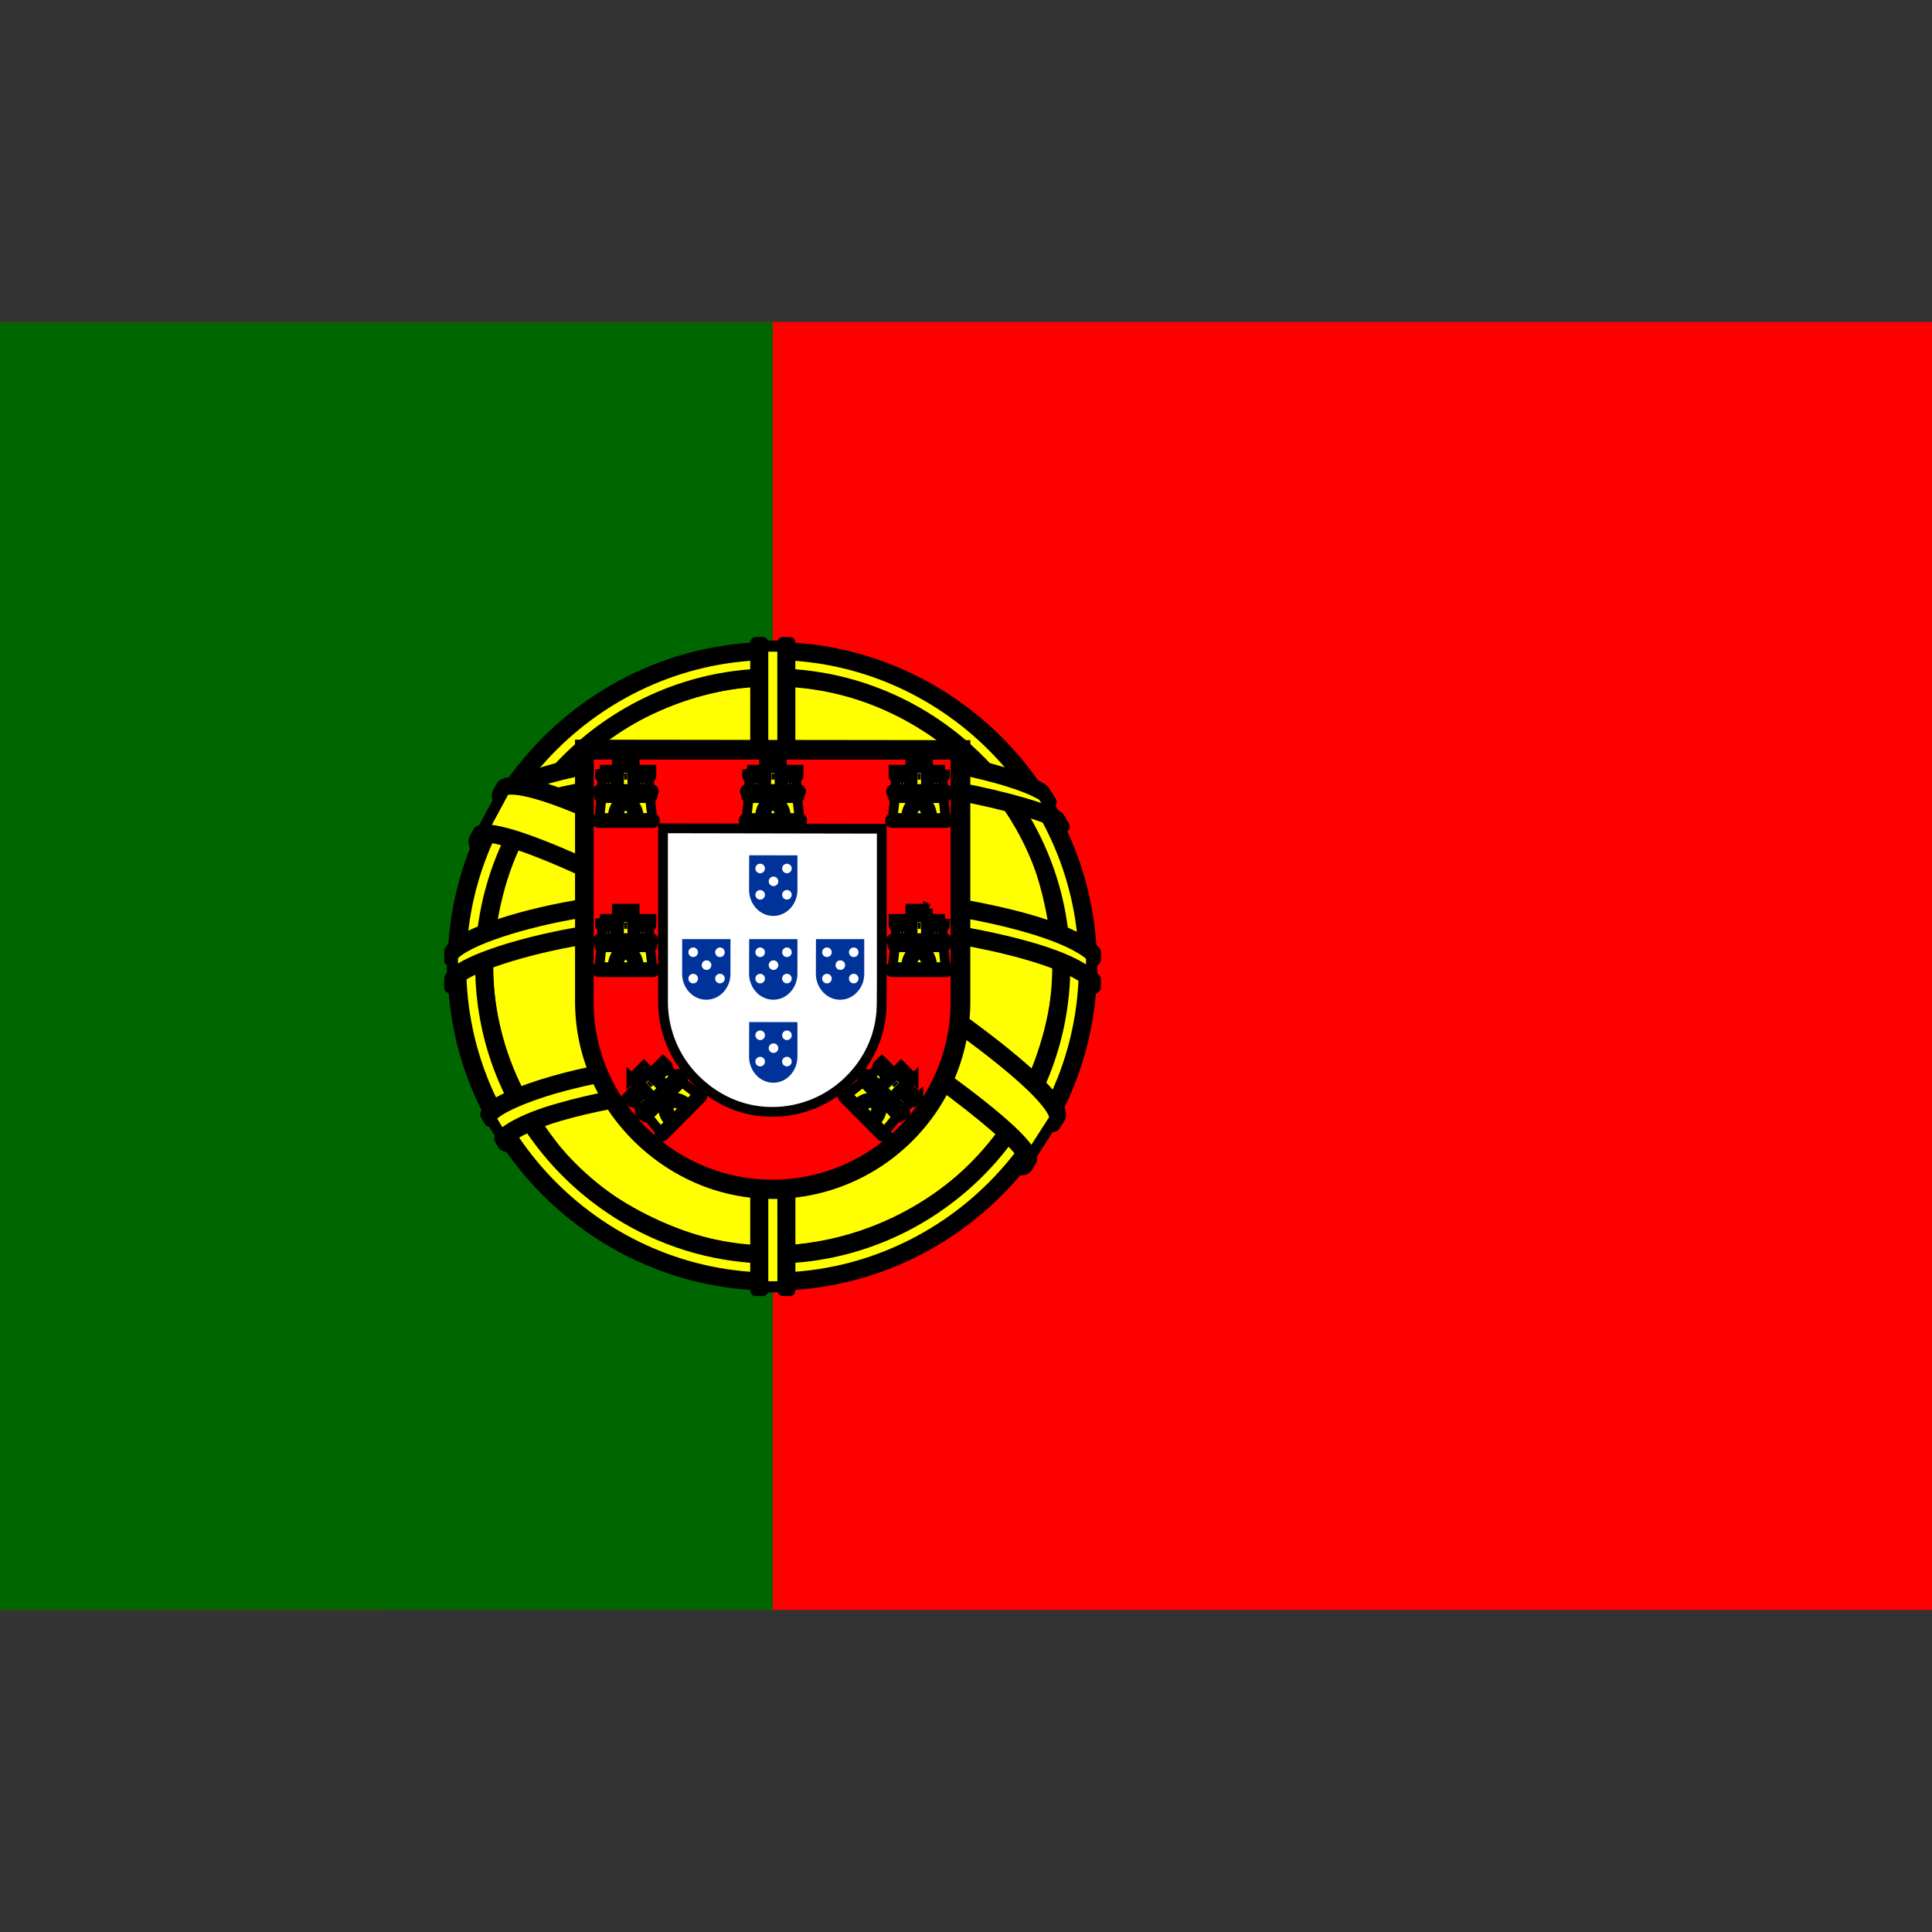 <svg xmlns="http://www.w3.org/2000/svg" width="100" height="100"><rect width="100%" height="100%" fill="#333333" stroke="none"/><path fill="red" d="M0 16.666h100v66.666H0z"/><path fill="#060" d="M0 16.666h40v66.666H0z"/><g fill="#FF0" stroke="#000" stroke-linecap="round" stroke-linejoin="round"><path stroke-width=".573" d="M53.04 60.339c-5.035-.151-28.123-14.563-28.282-16.858l1.275-2.127c2.29 3.329 25.894 17.343 28.211 16.847l-1.204 2.138"/><path stroke-width=".573" d="M25.766 41.066c-.453 1.216 6.023 5.219 13.816 9.958 7.792 4.739 14.511 7.668 15.009 7.248.03-.054.245-.424.226-.421-.094.141-.32.186-.676.083-2.104-.606-7.595-3.128-14.395-7.251-6.8-4.124-12.717-7.924-13.636-9.539a1.002 1.002 0 01-.101-.475h-.021l-.196.341-.026.056zm27.392 19.339c-.086.155-.244.16-.547.127-1.883-.208-7.598-2.987-14.36-7.035-7.868-4.709-14.366-9.002-13.661-10.123l.191-.339.038.011c-.634 1.9 12.824 9.596 13.616 10.087 7.787 4.824 14.354 7.642 14.934 6.909l-.211.363z"/><path stroke-width=".573" d="M40.028 44.871c5.04-.04 11.258-.688 14.838-2.115l-.771-1.252c-2.115 1.171-8.368 1.941-14.108 2.056-6.789-.062-11.582-.694-13.983-2.306l-.728 1.335c4.413 1.866 8.936 2.263 14.752 2.282"/><path stroke-width=".573" d="M55.073 42.785c-.123.196-2.457 1.001-5.896 1.596-2.33.354-5.372.659-9.167.663-3.606.002-6.551-.254-8.78-.556-3.609-.566-5.473-1.354-6.161-1.632.065-.13.108-.223.171-.345 1.982.79 3.854 1.266 6.047 1.603 2.215.3 5.125.561 8.713.557a61.122 61.122 0 009.104-.675c3.524-.569 5.451-1.301 5.722-1.641l.247.43zm-.677-1.271c-.382.307-2.286.982-5.637 1.517-2.234.32-5.078.607-8.711.611-3.45.002-6.27-.229-8.414-.542-3.402-.444-5.213-1.245-5.865-1.479.064-.112.131-.224.199-.335.508.255 2.255.965 5.703 1.454 2.121.301 4.943.525 8.378.521a59.89 59.89 0 008.647-.615c3.366-.463 5.18-1.324 5.454-1.541l.246.409zM23.48 50.942c3.1 1.667 9.984 2.507 16.498 2.565 5.932.009 13.66-.917 16.55-2.448l-.079-1.668c-.904 1.413-9.186 2.767-16.535 2.712-7.348-.056-14.172-1.19-16.447-2.66l.013 1.499"/><path stroke-width=".573" d="M56.687 50.702l.001.398c-.435.519-3.158 1.304-6.574 1.856-2.6.398-5.987.699-10.209.699-4.012 0-7.211-.286-9.692-.666-3.921-.571-6.429-1.571-6.933-1.87l.002-.465c1.513 1.006 5.61 1.741 6.986 1.967 2.465.378 5.645.662 9.636.662 4.202 0 7.572-.299 10.155-.694 2.45-.354 5.94-1.274 6.628-1.887zm.001-1.415v.398c-.434.519-3.156 1.304-6.572 1.857-2.6.398-5.987.699-10.21.699-4.012 0-7.21-.287-9.691-.668-3.921-.57-6.43-1.57-6.933-1.869l.002-.464c1.512 1.005 5.609 1.741 6.986 1.967 2.465.378 5.645.662 9.636.662 4.202 0 7.572-.299 10.155-.695 2.449-.354 5.94-1.274 6.627-1.887zM39.965 60.053c-7.129-.043-13.236-1.943-14.526-2.258l.94 1.473c2.278.958 8.237 2.386 13.654 2.229 5.418-.158 10.152-.577 13.487-2.202l.966-1.525c-2.274 1.069-10.011 2.271-14.521 2.283"/><path stroke-width=".55" d="M53.884 58.952c-.143.217-.287.431-.433.638-1.574.556-4.054 1.138-5.1 1.308-2.138.44-5.444.766-8.379.768-6.315-.092-11.484-1.329-13.916-2.383l-.197-.338.033-.051.332.129c4.324 1.548 9.182 2.165 13.783 2.275 2.923.011 5.85-.334 8.215-.758 3.629-.727 5.096-1.274 5.546-1.523l.116-.065zm.835-1.379l.012.013c-.106.179-.215.361-.327.544-.839.3-3.117.966-6.443 1.432-2.19.298-3.554.587-7.913.672-8.169-.208-13.458-1.805-14.715-2.199l-.186-.356c4.734 1.235 9.57 2.098 14.9 2.187 3.989-.085 5.686-.378 7.859-.676 3.879-.603 5.832-1.24 6.419-1.426l-.025-.033.419-.158z"/><path stroke-width=".573" d="M54.805 49.625c.022 4.689-2.377 8.898-4.309 10.754-2.734 2.627-6.361 4.316-10.596 4.395-4.729.087-9.187-2.996-10.383-4.351-2.338-2.647-4.241-6.009-4.303-10.541.29-5.118 2.3-8.683 5.212-11.128 2.913-2.445 6.791-3.635 10.021-3.55 3.727.098 8.08 1.926 11.087 5.555 1.97 2.379 2.824 4.96 3.271 8.866zM39.941 33.569c9.08 0 16.549 7.39 16.549 16.45 0 9.06-7.469 16.451-16.549 16.451-9.082 0-16.488-7.39-16.488-16.451s7.406-16.45 16.488-16.45"/><path stroke-width=".573" d="M39.985 33.513c9.088 0 16.501 7.413 16.501 16.503 0 9.089-7.413 16.503-16.501 16.503-9.089 0-16.503-7.414-16.503-16.503 0-9.09 7.414-16.503 16.503-16.503zM23.847 50.016c0 8.876 7.289 16.14 16.139 16.14 8.849 0 16.139-7.264 16.139-16.14 0-8.877-7.29-16.141-16.139-16.141-8.85 0-16.139 7.265-16.139 16.141z"/><path stroke-width=".573" d="M39.998 34.884c8.289 0 15.115 6.804 15.115 15.117 0 8.314-6.826 15.117-15.115 15.117-8.288 0-15.115-6.803-15.115-15.117 0-8.313 6.828-15.117 15.115-15.117zM25.246 50.001c0 8.114 6.663 14.753 14.752 14.753 8.09 0 14.753-6.64 14.753-14.753 0-8.115-6.663-14.754-14.753-14.754-8.089 0-14.752 6.64-14.752 14.754z"/><path stroke-width=".573" d="M40.664 33.445h-1.415l.002 33.16h1.419l-.006-33.16z"/><path stroke-width=".573" d="M40.521 33.257h.36l.003 33.541h-.36l-.003-33.541zm-1.403 0h.362l.001 33.541h-.363V33.257z"/><path stroke-width=".573" d="M56.499 50.654v-1.226L55.5 48.5 49.834 47l-8.167-.834-9.833.5-7.001 1.667-1.413 1.047v1.226L27 49l8.5-1.334h8.167l6 .667 4.167 1 2.665 1.321z"/><path stroke-width=".573" d="M39.992 47.46c3.896-.007 7.678.37 10.677.954 3.096.618 5.272 1.393 6.018 2.261v.43c-.899-1.082-3.829-1.874-6.088-2.328-2.976-.579-6.731-.952-10.606-.945-4.09.007-7.898.395-10.831.967-2.354.467-5.492 1.394-5.884 2.31v-.448c.215-.633 2.553-1.58 5.83-2.236 2.954-.576 6.77-.957 10.884-.965zm.002-1.415c3.896-.007 7.678.37 10.677.953 3.095.619 5.272 1.394 6.017 2.262v.43c-.898-1.081-3.829-1.874-6.087-2.327-2.976-.58-6.731-.953-10.606-.946-4.09.008-7.88.395-10.813.967-2.271.431-5.537 1.396-5.901 2.311v-.449c.215-.626 2.6-1.606 5.83-2.236 2.953-.577 6.769-.957 10.883-.965zm-.08-7.219c6.141-.031 11.498.859 13.948 2.114l.895 1.547c-2.131-1.148-7.909-2.342-14.835-2.164-5.643.034-11.671.621-14.695 2.235l1.066-1.785c2.483-1.287 8.338-1.94 13.621-1.947"/><path stroke-width=".573" d="M39.995 40.103c3.503-.01 6.887.188 9.579.674 2.507.467 4.897 1.167 5.239 1.543l.265.469c-.83-.543-2.899-1.147-5.557-1.651-2.668-.501-6.049-.667-9.532-.659-3.954-.013-7.026.195-9.662.655-2.788.522-4.722 1.268-5.199 1.622l.26-.495c.927-.473 2.398-1.044 4.87-1.489 2.726-.499 5.83-.648 9.737-.669zm-.001-1.415c3.352-.009 6.662.178 9.241.642 2.034.396 4.047 1.014 4.785 1.565l.387.615c-.658-.732-3.139-1.426-5.329-1.815-2.561-.441-5.732-.616-9.084-.644-3.52.009-6.77.225-9.293.684-2.406.458-3.959 1-4.617 1.424l.341-.515c.907-.478 2.372-.916 4.218-1.274 2.541-.462 5.812-.672 9.351-.682zm8.198 18.188c-3.037-.566-6.079-.649-8.203-.625-10.235.12-13.541 2.103-13.944 2.702l-.766-1.247c2.605-1.889 8.18-2.948 14.766-2.84 3.419.057 6.37.283 8.853.765l-.706 1.245"/><path stroke-width=".55" d="M39.93 56.075c2.848.043 5.643.16 8.34.664l-.196.344c-2.505-.462-5.175-.639-8.134-.624-3.777-.03-7.598.323-10.924 1.277-1.049.292-2.787.967-2.963 1.524l-.195-.32c.057-.329 1.106-1.014 3.069-1.565 3.809-1.091 7.374-1.274 11.003-1.3zm.129-1.431c2.95.055 5.996.19 8.957.777l-.203.359c-2.674-.531-5.229-.708-8.736-.762-3.789.007-7.809.276-11.463 1.339-1.18.344-3.216 1.087-3.283 1.676l-.195-.345c.045-.534 1.808-1.231 3.394-1.692 3.681-1.07 7.711-1.347 11.529-1.352z"/><path stroke-width=".573" d="M54.597 57.896l-1.229 1.908-3.533-3.138-9.168-6.167-10.332-5.667-5.365-1.835 1.143-2.119.389-.212 3.334.833 11 5.667 6.332 4L52.502 55l2.166 2.5-.071.396z"/><path stroke-width=".573" d="M24.775 43.047c.94-.639 7.856 2.442 15.092 6.806 7.217 4.376 14.112 9.319 13.491 10.245l-.205.321-.095.075c.021-.016.124-.143-.01-.484-.308-1.012-5.199-4.915-13.315-9.816-7.913-4.719-14.507-7.562-15.166-6.749l.208-.398zm30.074 14.821c.595-1.176-5.819-6.008-13.772-10.711-8.135-4.611-13.998-7.326-15.07-6.516l-.237.433c-.002.024.009-.03.059-.068.194-.17.518-.159.663-.162 1.845.028 7.111 2.452 14.502 6.688 3.237 1.886 13.678 8.582 13.638 10.465.003.162.014.195-.048.275l.265-.404z"/></g><path fill="#FFF" stroke="#000" stroke-width=".67" d="M30.1 51.834c0 2.712 1.111 5.164 2.91 6.957 1.803 1.797 4.252 2.93 6.968 2.93a9.898 9.898 0 007.003-2.897 9.833 9.833 0 002.907-6.98V38.645l-19.79-.024.002 13.213z"/><path fill="red" stroke="#000" stroke-width=".507" d="M30.471 51.852v.009c0 2.592 1.072 4.953 2.795 6.667a9.5 9.5 0 006.703 2.786 9.482 9.482 0 006.703-2.771 9.396 9.396 0 002.783-6.674V39.064l-18.974-.003-.01 12.791m15.17-8.957v8.148l-.007.861c0 .228-.013.486-.04.706-.154 1.288-.746 2.411-1.624 3.284a5.665 5.665 0 01-4.008 1.657c-1.555 0-2.94-.655-3.972-1.684a5.656 5.656 0 01-1.672-3.991l-.002-9.003 11.325.022z"/><path fill="#FF0" d="M31.698 42.404c.022-.92.675-1.139.681-1.141.004-.003.705.235.703 1.149l-1.384-.008"/><path fill="#FF0" stroke="#000" stroke-width=".5" d="M31.135 41.281l-.113 1.057.689.001c.008-.875.662-1.02.679-1.017.015-.001.665.193.683 1.017h.691l-.125-1.065-2.504.007zm-.16 1.061h2.824c.061 0 .109.059.109.13s-.049.13-.109.13h-2.824c-.059 0-.107-.059-.107-.13s.048-.13.107-.13z"/><path fill="#FF0" stroke="#000" stroke-width=".5" d="M32.002 42.338c.002-.553.377-.708.379-.708 0 0 .391.161.393.708h-.772m-.967-1.497h2.707c.058 0 .104.053.104.118 0 .064-.046.117-.104.117h-2.707c-.057 0-.104-.053-.104-.117.001-.065.048-.118.104-.118zm.057.237h2.59c.055 0 .1.052.1.117s-.045.117-.1.117h-2.59c-.055 0-.1-.052-.1-.117s.045-.117.1-.117zm.836-1.766h.205v.146h.148v-.149l.211.001v.148h.148v-.148h.21l-.001.334c0 .053-.041.087-.091.087h-.735c-.049 0-.095-.04-.096-.088v-.331h.001zm.77.449l.046 1.075-.717-.003.048-1.076.623.004m-.875.498l.022.579-.688.001.02-.58h.646zm1.769 0l.021.579-.688.001.02-.58h.647zm-2.542-.42l.2.001v.146h.146v-.149l.205.001v.148h.146v-.149h.205v.335c0 .053-.043.086-.09.086h-.72c-.048 0-.093-.039-.093-.087l.001-.332zm1.768 0l.199.001v.146h.146v-.149l.205.001v.148h.146v-.149h.205v.335c0 .053-.041.086-.09.086h-.719c-.049 0-.094-.039-.094-.087v-.332h.002z"/><path d="M32.316 40.101c-.004-.105.146-.106.145 0v.255h-.145v-.255m-.888.371c0-.101.141-.104.139 0v.198h-.139v-.198m1.773 0c0-.101.141-.104.139 0v.198h-.139v-.198"/><path fill="#FF0" d="M31.698 50.124c.022-.92.675-1.138.681-1.141.004-.003.705.234.703 1.15l-1.384-.009"/><path fill="#FF0" stroke="#000" stroke-width=".5" d="M31.135 49l-.113 1.058.689.001c.008-.874.662-1.02.679-1.017.015-.001.665.193.683 1.017h.691l-.125-1.065-2.504.006zm-.16 1.062h2.824c.061 0 .109.059.109.131s-.049.13-.109.13h-2.824c-.059 0-.107-.059-.107-.13s.048-.131.107-.131z"/><path fill="#FF0" stroke="#000" stroke-width=".5" d="M32.002 50.058c.002-.552.377-.708.379-.708 0 0 .391.161.393.708h-.772m-.967-1.497h2.707c.058 0 .104.054.104.118s-.046.117-.104.117h-2.707c-.057 0-.104-.053-.104-.117.001-.065.048-.118.104-.118zm.057.236h2.59c.055 0 .1.054.1.118 0 .065-.045.117-.1.117h-2.59c-.055 0-.1-.052-.1-.117 0-.064.045-.118.1-.118zm.836-1.765h.205v.146h.148v-.148l.211.001v.147h.148v-.148h.21l-.001.335c0 .052-.041.086-.091.086h-.735c-.049 0-.095-.039-.096-.087v-.332h.001zm.77.449l.046 1.075-.717-.002.048-1.076.623.003m-.875.498l.022.58h-.688l.02-.58h.646zm1.769 0l.021.58h-.688l.02-.58h.647zm-2.542-.42l.2.001v.146h.146v-.149l.205.001v.148h.146v-.149l.205.001v.334c0 .052-.043.086-.09.086h-.72c-.048 0-.093-.039-.093-.087l.001-.332zm1.768 0l.199.001v.146h.146v-.149l.205.001v.148h.146v-.149l.205.001v.334c0 .052-.041.086-.09.086h-.719c-.049 0-.094-.039-.094-.087v-.332h.002z"/><path d="M32.316 47.82c-.004-.104.146-.105.145 0v.257h-.145v-.257m-.888.372c0-.101.141-.103.139 0v.198h-.139v-.198m1.773 0c0-.101.141-.103.139 0v.198h-.139v-.198"/><path fill="#FF0" d="M34.709 58.16c-.638-.665-.332-1.281-.331-1.287.001-.005.663-.335 1.312.312l-.981.975"/><path fill="#FF0" stroke="#000" stroke-width=".5" d="M33.515 57.769l.671.825.486-.489c-.615-.621-.257-1.188-.244-1.198.01-.01.606-.334 1.203.233l.487-.49-.845-.662-1.758 1.781zm.64.86l1.989-2.004c.043-.042.118-.034.17.016.051.051.059.127.016.169l-1.99 2.004c-.041.042-.117.036-.168-.016-.051-.051-.059-.127-.017-.169z"/><path fill="#FF0" stroke="#000" stroke-width=".5" d="M34.875 57.897c-.39-.391-.236-.767-.235-.768 0 0 .39-.164.78.22l-.545.548m-1.743-.368l1.907-1.922c.041-.04.111-.036.157.009.046.046.05.116.01.157l-1.907 1.921c-.041.041-.111.036-.157-.009s-.05-.116-.01-.156zm.208.126l1.824-1.838c.039-.038.107-.033.153.013s.052.114.014.153l-1.825 1.838c-.038.038-.107.033-.152-.013-.047-.045-.053-.114-.014-.153zm-.663-1.838l.144-.145.104.103.105-.105-.105-.105.148-.147.104.104.105-.105-.105-.105.147-.147.238.236c.037.037.031.091-.003.126l-.519.521c-.035.035-.095.039-.129.006l-.234-.237zm.86-.229l.796.725-.507.507-.73-.791.441-.441m-.263.972l.427.394-.484.487-.398-.422.455-.459z"/><path fill="#FF0" stroke="#000" stroke-width=".5" d="M34.521 55.305l.427.394-.484.487-.398-.422.455-.459zm-2.089 1.507l.141-.141.104.103.104-.104-.105-.105.145-.145.105.104.104-.103-.106-.105.145-.146.237.236c.038.037.033.091-.001.125l-.507.51c-.034.034-.094.039-.128.005l-.238-.234zm1.246-1.254l.141-.142.104.103.104-.104-.106-.105.146-.145.104.104.104-.104-.105-.104.145-.146.237.236c.037.037.032.09-.002.124l-.506.511c-.034.034-.094.038-.128.005l-.238-.233z"/><path d="M33.51 56.098c-.077-.07.027-.178.102-.102l.182.18-.102.103-.182-.181m-.363.892c-.071-.07.024-.171.097-.098l.141.14-.097.098-.141-.14m-4.705 232.98c-.1.001-.105-.138-.002-.138l.199-.002v.139l-.197.001"/><path fill="#FF0" d="M39.317 42.404c.022-.92.675-1.139.681-1.141.004-.003.705.235.702 1.149l-1.383-.008"/><path fill="#FF0" stroke="#000" stroke-width=".5" d="M38.754 41.281l-.113 1.057.689.001c.007-.875.662-1.02.678-1.017.016-.001.666.193.684 1.017h.691l-.125-1.065-2.504.007zm-.16 1.061h2.824c.061 0 .108.059.108.13s-.048.13-.108.13h-2.824c-.06 0-.107-.059-.107-.13s.047-.13.107-.13z"/><path fill="#FF0" stroke="#000" stroke-width=".5" d="M39.621 42.338c.003-.553.377-.708.379-.708 0 0 .39.161.393.708h-.772m-.967-1.497h2.707c.057 0 .104.053.104.118 0 .064-.047.117-.104.117h-2.707c-.057 0-.104-.053-.104-.117.001-.065.048-.118.104-.118zm.057.237h2.59c.055 0 .099.052.099.117s-.044.117-.099.117h-2.59c-.055 0-.1-.052-.1-.117s.045-.117.1-.117zm.836-1.766h.205v.146h.148v-.149l.21.001v.148h.149v-.148h.21v.334c0 .053-.042.087-.092.087h-.735c-.049 0-.095-.04-.095-.088v-.331zm.77.449l.046 1.075-.717-.003.047-1.076.624.004m-.875.498l.021.579-.688.001.02-.58h.647zm1.769 0l.021.579-.688.001.02-.58h.647zm-2.542-.42l.2.001v.146h.146v-.149l.205.001v.148h.146v-.149h.206l-.001.335c0 .053-.042.086-.089.086h-.72c-.048 0-.093-.039-.093-.087v-.332zm1.769 0l.199.001v.146h.146v-.149l.205.001v.148h.146v-.149h.205v.335c0 .053-.042.086-.09.086h-.72c-.048 0-.093-.039-.093-.087v-.332h.002z"/><path d="M39.936 40.101c-.004-.105.146-.106.145 0v.255h-.145v-.255m-.889.371c0-.101.141-.104.139 0v.198h-.139v-.198m1.773 0c0-.101.141-.104.139 0v.198h-.138l-.001-.198"/><path fill="#FF0" d="M48.267 42.404c-.022-.92-.675-1.139-.68-1.141-.005-.003-.705.235-.703 1.149l1.383-.008"/><path fill="#FF0" stroke="#000" stroke-width=".5" d="M48.83 41.281l.113 1.057-.689.001c-.006-.875-.662-1.02-.678-1.017-.016-.001-.665.193-.683 1.017h-.692l.125-1.065 2.504.007zm.16 1.061h-2.824c-.061 0-.108.059-.108.13s.048.13.108.13h2.824c.06 0 .107-.059.107-.13s-.047-.13-.107-.13z"/><path fill="#FF0" stroke="#000" stroke-width=".5" d="M47.964 42.338c-.003-.553-.378-.708-.38-.708 0 0-.391.161-.393.708h.773m.966-1.497h-2.707c-.057 0-.104.053-.104.118 0 .064.047.117.104.117h2.707c.058 0 .105-.053.105-.117 0-.065-.048-.118-.105-.118zm-.057.237h-2.59c-.054 0-.098.052-.098.117s.044.117.098.117h2.59c.055 0 .101-.052.101-.117s-.046-.117-.101-.117zm-.836-1.766h-.204v.146h-.149v-.149l-.209.001v.148h-.15v-.148h-.209v.334c0 .053.042.087.091.087h.735c.049 0 .095-.04.095-.088v-.331zm-.769.449l-.047 1.075.718-.003-.048-1.076-.623.004m.874.498l-.021.579.686.001-.02-.58h-.645zm-1.768 0l-.022.579.688.001-.019-.58h-.647zm2.542-.42l-.2.001v.146h-.147v-.149l-.205.001v.148h-.146v-.149h-.205l.001.335c0 .053.04.086.09.086h.719c.048 0 .093-.039.093-.087v-.332zm-1.77 0l-.199.001v.146h-.146v-.149l-.204.001v.148h-.147v-.149h-.205v.335c0 .053.043.086.09.086h.72c.048 0 .093-.039.093-.087v-.332h-.002z"/><path d="M47.649 40.101c.003-.105-.147-.106-.146 0v.255h.146v-.255m.888.371c0-.101-.141-.104-.139 0v.198h.139v-.198m-1.774 0c.002-.101-.138-.104-.136 0v.198h.136v-.198"/><path fill="#FF0" d="M48.267 50.124c-.022-.92-.675-1.138-.68-1.141s-.705.234-.703 1.15l1.383-.009"/><path fill="#FF0" stroke="#000" stroke-width=".5" d="M48.83 49l.113 1.058-.689.001c-.006-.874-.662-1.02-.678-1.017-.016-.001-.665.193-.683 1.017h-.692l.125-1.065L48.83 49zm.16 1.062h-2.824c-.061 0-.108.059-.108.131s.048.13.108.13h2.824c.06 0 .107-.059.107-.13s-.047-.131-.107-.131z"/><path fill="#FF0" stroke="#000" stroke-width=".5" d="M47.964 50.058c-.003-.552-.378-.708-.38-.708 0 0-.391.161-.393.708h.773m.966-1.497h-2.707c-.057 0-.104.054-.104.118s.047.117.104.117h2.707c.058 0 .105-.053.105-.117 0-.065-.048-.118-.105-.118zm-.057.236h-2.59c-.054 0-.098.054-.098.118 0 .065.044.117.098.117h2.59c.055 0 .101-.052.101-.117 0-.064-.046-.118-.101-.118zm-.836-1.765h-.204v.146h-.149v-.148l-.209.001v.147h-.15v-.148h-.209v.335c0 .052.042.086.091.086h.735c.049 0 .095-.039.095-.087v-.332zm-.769.449l-.047 1.075.718-.002-.048-1.076-.623.003m.874.498l-.021.58h.686l-.02-.58h-.645zm-1.768 0l-.022.58h.688l-.019-.58h-.647zm2.542-.42l-.2.001v.146h-.147v-.149l-.205.001v.148h-.146v-.149l-.205.001.001.334c0 .052.04.086.09.086h.719c.048 0 .093-.039.093-.087v-.332zm-1.77 0l-.199.001v.146h-.146v-.149l-.204.001v.148h-.147v-.149l-.205.001v.334c0 .052.043.086.09.086h.72c.048 0 .093-.039.093-.087v-.332h-.002z"/><path d="M47.649 47.82c.003-.104-.147-.105-.146 0v.257h.146v-.257m.888.372c0-.101-.141-.103-.139 0v.198h.139v-.198m-1.774 0a.068.068 0 00-.136 0v.198h.136v-.198"/><path fill="#FF0" d="M45.257 58.16c.638-.665.331-1.281.331-1.287-.002-.005-.664-.335-1.312.312l.981.975"/><path fill="#FF0" stroke="#000" stroke-width=".5" d="M46.451 57.769l-.671.825-.487-.489c.617-.621.258-1.188.244-1.198-.01-.01-.605-.334-1.203.233l-.486-.49.844-.662 1.759 1.781zm-.64.86l-1.99-2.004c-.042-.042-.118-.034-.169.016-.052.051-.058.127-.017.169l1.99 2.004c.042.042.119.036.17-.016.051-.051.057-.127.016-.169z"/><path fill="#FF0" stroke="#000" stroke-width=".5" d="M45.09 57.897c.391-.391.237-.767.236-.768 0 0-.39-.164-.78.22l.544.548m1.744-.368l-1.908-1.922c-.04-.04-.111-.036-.156.009-.046.046-.051.116-.011.157l1.907 1.921c.041.041.111.036.157-.009s.05-.116.011-.156zm-.207.126l-1.826-1.838c-.038-.038-.107-.033-.152.013-.047.046-.053.114-.014.153l1.824 1.838c.039.038.107.033.153-.013s.052-.114.015-.153zm.662-1.838l-.145-.145-.104.103-.104-.105.104-.105-.147-.147-.105.104-.104-.105.104-.105-.147-.147-.238.236c-.037.037-.031.091.004.126l.518.521c.035.035.095.039.13.006l.234-.237zm-.861-.229l-.795.725.506.507.73-.791-.441-.441"/><path fill="#FF0" stroke="#000" stroke-width=".5" d="M46.691 56.56l-.428.394.485.487.397-.422-.454-.459zm-1.246-1.255l-.428.394.484.487.398-.422-.454-.459z"/><path fill="#FF0" stroke="#000" stroke-width=".5" d="M47.533 56.812l-.141-.141-.104.103-.102-.104.104-.105-.146-.145-.105.104-.104-.103.107-.105-.146-.146-.238.236a.088.088 0 00.002.125l.508.51c.033.034.093.039.127.005l.238-.234zm-1.245-1.254l-.142-.142-.103.103-.104-.104.106-.105-.145-.145-.104.104-.104-.104.105-.104-.144-.146-.238.236c-.037.037-.031.09.002.124l.506.511c.035.034.095.038.129.005l.236-.233z"/><path d="M46.455 56.098c.078-.07-.027-.178-.102-.102l-.182.18.103.103.181-.181m.362.892a.07.07 0 00-.097-.098l-.141.14.098.098.14-.14m387.407-1.258c-.072-.071.025-.172.098-.099l.14.14-.097.098-.141-.139"/><path fill="#039" d="M38.772 50.4c0 .37.142.706.368.95.229.244.541.396.885.396s.656-.15.883-.395c.227-.242.367-.578.367-.948v-1.794l-2.498-.002-.005 1.793"/><circle fill="#FFF" cx="39.346" cy="49.288" r=".248"/><circle fill="#FFF" cx="40.732" cy="49.289" r=".248"/><circle fill="#FFF" cx="40.037" cy="49.955" r=".248"/><circle fill="#FFF" cx="39.346" cy="50.652" r=".248"/><circle fill="#FFF" cx="40.73" cy="50.65" r=".248"/><path fill="#039" d="M38.772 46.064c0 .369.142.705.368.949.229.244.541.396.885.396s.656-.151.883-.395c.227-.243.367-.578.367-.948v-1.795l-2.498-.001-.005 1.794"/><circle fill="#FFF" cx="39.346" cy="44.952" r=".248"/><circle fill="#FFF" cx="40.732" cy="44.953" r=".247"/><circle fill="#FFF" cx="40.037" cy="45.619" r=".248"/><circle fill="#FFF" cx="39.346" cy="46.316" r=".248"/><circle fill="#FFF" cx="40.73" cy="46.314" r=".248"/><path fill="#039" d="M35.307 50.4c0 .37.141.706.368.95s.541.396.884.396a1.2 1.2 0 00.884-.395c.226-.242.366-.578.366-.948v-1.794l-2.498-.002-.004 1.793"/><circle fill="#FFF" cx="35.879" cy="49.288" r=".248"/><circle fill="#FFF" cx="37.266" cy="49.289" r=".248"/><circle fill="#FFF" cx="36.571" cy="49.955" r=".248"/><circle fill="#FFF" cx="35.879" cy="50.652" r=".248"/><circle fill="#FFF" cx="37.264" cy="50.65" r=".248"/><path fill="#039" d="M42.23 50.4c0 .37.142.706.368.95.228.244.541.396.884.396a1.2 1.2 0 00.884-.395c.227-.242.367-.578.367-.948v-1.794l-2.499-.002-.004 1.793"/><circle fill="#FFF" cx="42.803" cy="49.288" r=".248"/><circle fill="#FFF" cx="44.189" cy="49.289" r=".248"/><circle fill="#FFF" cx="43.495" cy="49.955" r=".248"/><circle fill="#FFF" cx="42.803" cy="50.652" r=".248"/><circle fill="#FFF" cx="44.188" cy="50.65" r=".248"/><path fill="#039" d="M38.772 54.697c0 .369.142.705.368.949.229.244.541.396.885.396s.656-.15.883-.395c.227-.243.367-.578.367-.949v-1.794l-2.498-.002-.005 1.795"/><circle fill="#FFF" cx="39.346" cy="53.585" r=".248"/><circle fill="#FFF" cx="40.732" cy="53.586" r=".248"/><circle fill="#FFF" cx="40.037" cy="54.252" r=".248"/><circle fill="#FFF" cx="39.346" cy="54.949" r=".248"/><circle fill="#FFF" cx="40.73" cy="54.947" r=".248"/></svg>